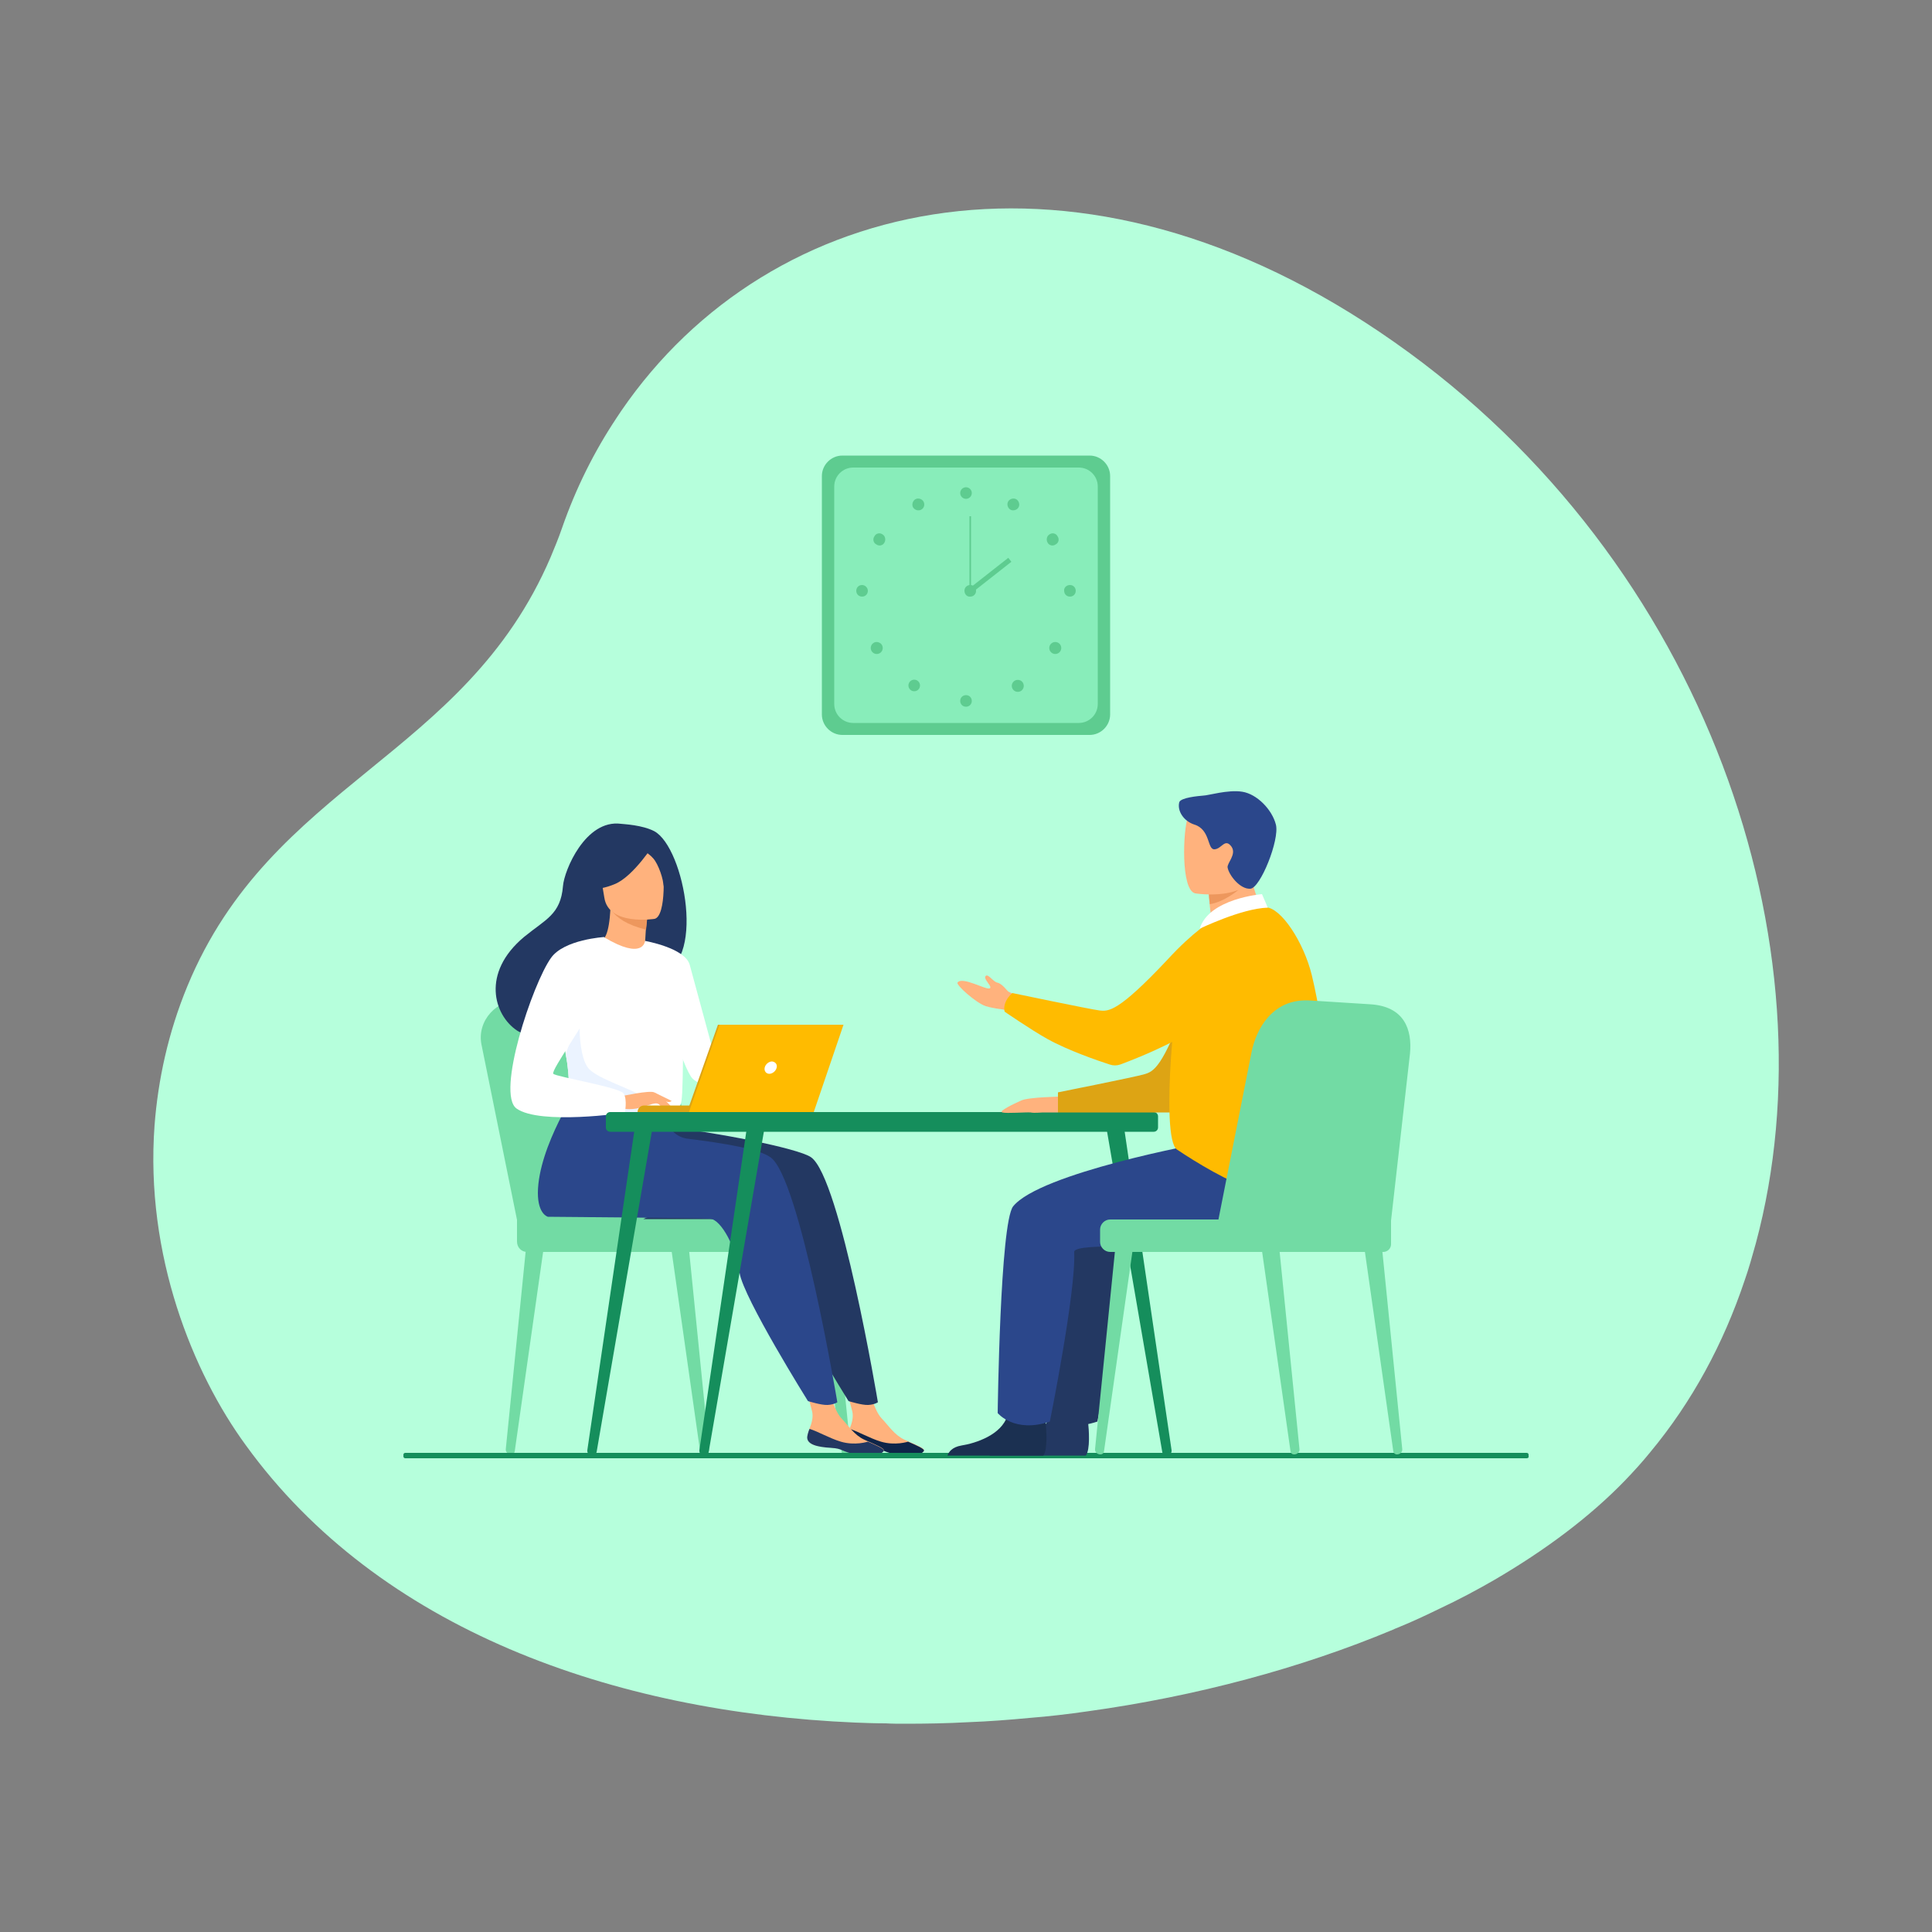 <?xml version="1.0" encoding="utf-8"?>
<!-- Generator: Adobe Illustrator 23.0.2, SVG Export Plug-In . SVG Version: 6.00 Build 0)  -->
<svg version="1.1" id="Background" xmlns="http://www.w3.org/2000/svg" xmlns:xlink="http://www.w3.org/1999/xlink" x="0px" y="0px"
	 viewBox="0 0 500 500" style="enable-background:new 0 0 500 500;" xml:space="preserve">
<rect x="0" y="0" width="500" height="500" fill="#808080" stroke="none"/>
<style type="text/css">
	.st0{fill:#B6FFDC;}
	.st1{fill:#72DBA4;}
	.st2{fill:#5ECC90;}
	.st3{fill:#88EDBA;}
	.st4{fill:#233862;}
	.st5{fill:#FFB27D;}
	.st6{fill:#0F2549;}
	.st7{fill:#2B478B;}
	.st8{fill:#ED975D;}
	.st9{fill:#FFFFFF;}
	.st10{fill:#EBF3FF;}
	.st11{fill:#DDA414;}
	.st12{fill:#FFBB00;}
	.st13{fill:#158E5C;}
	.st14{fill:#1B3051;}
</style>
<g>
	<path class="st0" d="M454.4,321.8c-0.9,3.2-1.8,6.5-2.9,9.6c-5.5,16.4-13.6,31.4-24.4,44.4c-2.1,2.6-4.3,5-6.6,7.4
		c-9.1,9.4-20.6,18-33.8,25.7c-4.5,2.6-9.2,5.1-14.1,7.4c-3.5,1.7-7.1,3.4-10.8,4.9c-0.5,0.2-1,0.4-1.4,0.6
		c-23.7,9.9-50.8,17.2-79,21.1c-4.9,0.7-9.9,1.3-15,1.7c-5.3,0.5-10.5,0.9-15.8,1.1c-5.5,0.3-10.9,0.4-16.4,0.4c-1.7,0-3.3,0-5-0.1
		c-2.6,0-5.3-0.1-7.9-0.2c-62.7-2.7-123.2-24.1-157.7-71.8C50,355.4,37.5,324.9,40,291.2c0.9-11.7,3.5-23.9,8.5-36
		c21.8-52.7,71.7-59,94-111c1-2.4,2-4.8,2.9-7.4c3.6-10.4,8.4-20,14.2-28.7c0.4-0.6,0.8-1.2,1.2-1.8c38.4-56,118.9-74.8,200-17.8
		C442.1,145.5,474.9,245.6,454.4,321.8z"/>
	<g>
		<g>
			<path class="st1" d="M182.1,376.4L182.1,376.4c0.9,0,1.5-0.7,1.4-1.4l-5.2-51.7l-4.5,0.4l7.4,52
				C181.3,376.1,181.7,376.4,182.1,376.4z"/>
		</g>
		<g>
			<path class="st1" d="M132.3,376.4L132.3,376.4c-0.9,0-1.5-0.7-1.4-1.4l5.2-51.7l4.5,0.4l-7.4,52
				C133.1,376.1,132.7,376.4,132.3,376.4z"/>
		</g>
		<g>
			<path class="st1" d="M218.7,376.4L218.7,376.4c0.9,0,1.5-0.7,1.4-1.4l-5.2-51.7l-4.5,0.4l7.4,52
				C217.8,376.1,218.2,376.4,218.7,376.4z"/>
		</g>
		<path class="st1" d="M133.8,315.7l-9.2-45.4c-1.2-6.1,3.9-11.8,10.5-11.6l17.7,0.4c6.1,0.1,11.4,4.2,13.1,10.1l13.4,46.5H133.8z"
			/>
		<path class="st1" d="M139.4,315.7l-9.2-45.4c-1.2-6.1,3.9-11.8,10.5-11.6l17.7,0.4c6.1,0.1,11.4,4.2,13.1,10.1l13.4,46.5H139.4z"
			/>
		<path class="st1" d="M136.4,324h70.1c1.4,0,2.6-1.2,2.6-2.6v-3.2c0-1.4-1.2-2.6-2.6-2.6h-72.7v5.7C133.8,322.9,135,324,136.4,324z
			"/>
		<path class="st1" d="M169.3,324H214c1.1,0,2.1-0.9,2.1-2.1v-4.2c0-1.1-0.9-2.1-2.1-2.1h-44.7c-1.1,0-2.1,0.9-2.1,2.1v4.2
			C167.2,323.1,168.2,324,169.3,324z"/>
	</g>
	<g>
		<path class="st2" d="M282,190.2H218c-2.9,0-5.3-2.4-5.3-5.3v-61.7c0-2.9,2.4-5.3,5.3-5.3H282c2.9,0,5.3,2.4,5.3,5.3v61.7
			C287.3,187.8,284.9,190.2,282,190.2z"/>
		<path class="st3" d="M279.2,187.1h-58.4c-2.7,0-4.9-2.2-4.9-4.9v-56.3c0-2.7,2.2-4.9,4.9-4.9h58.4c2.7,0,4.9,2.2,4.9,4.9v56.3
			C284.1,184.9,281.9,187.1,279.2,187.1z"/>
		<g>
			<g>
				<circle class="st2" cx="250" cy="127.6" r="1.5"/>
				<path class="st2" d="M260.9,129.8c0.4-0.7,1.4-1,2.1-0.6c0.7,0.4,1,1.4,0.6,2.1c-0.4,0.7-1.4,1-2.1,0.6
					C260.8,131.5,260.5,130.5,260.9,129.8z"/>
				<path class="st2" d="M271.6,138.3c0.7-0.5,1.7-0.3,2.1,0.5c0.5,0.7,0.3,1.7-0.5,2.1c-0.7,0.5-1.7,0.3-2.1-0.5
					C270.7,139.7,270.9,138.7,271.6,138.3z"/>
				<path class="st2" d="M276.9,151.4c0.9,0,1.5,0.7,1.5,1.5c0,0.9-0.7,1.5-1.5,1.5c-0.9,0-1.5-0.7-1.5-1.5
					C275.3,152.1,276,151.4,276.9,151.4z"/>
				<path class="st2" d="M274.2,166.6c0.6,0.6,0.6,1.6,0,2.2c-0.6,0.6-1.6,0.6-2.2,0c-0.6-0.6-0.6-1.6,0-2.2
					C272.6,166,273.6,166,274.2,166.6z"/>
				<path class="st2" d="M264.5,176.4c0.6,0.6,0.6,1.6,0,2.2c-0.6,0.6-1.6,0.6-2.2,0c-0.6-0.6-0.6-1.6,0-2.2
					C262.9,175.8,263.9,175.8,264.5,176.4z"/>
				<path class="st2" d="M248.5,181.4c0-0.9,0.7-1.5,1.5-1.5c0.9,0,1.5,0.7,1.5,1.5c0,0.9-0.7,1.5-1.5,1.5
					C249.1,182.9,248.5,182.2,248.5,181.4z"/>
			</g>
			<g>
				<path class="st2" d="M239,129.8c-0.4-0.7-1.4-1-2.1-0.6c-0.7,0.4-1,1.4-0.6,2.1c0.4,0.7,1.4,1,2.1,0.6
					C239.2,131.5,239.4,130.5,239,129.8z"/>
				<path class="st2" d="M228.4,138.3c-0.7-0.5-1.7-0.3-2.1,0.5c-0.5,0.7-0.3,1.7,0.5,2.1c0.7,0.5,1.7,0.3,2.1-0.5
					C229.3,139.7,229.1,138.7,228.4,138.3z"/>
				<path class="st2" d="M223.1,151.4c-0.9,0-1.5,0.7-1.5,1.5c0,0.9,0.7,1.5,1.5,1.5c0.9,0,1.5-0.7,1.5-1.5
					C224.6,152.1,223.9,151.4,223.1,151.4z"/>
				<path class="st2" d="M225.8,166.6c-0.6,0.6-0.6,1.6,0,2.2c0.6,0.6,1.6,0.6,2.2,0c0.6-0.6,0.6-1.6,0-2.2
					C227.3,166,226.4,166,225.8,166.6z"/>
				<circle class="st2" cx="236.6" cy="177.4" r="1.5"/>
			</g>
		</g>
		<g>
			<path class="st2" d="M249.6,152.9c0-0.9,0.7-1.5,1.5-1.5c0.9,0,1.5,0.7,1.5,1.5c0,0.9-0.7,1.5-1.5,1.5
				C250.3,154.5,249.6,153.8,249.6,152.9z"/>
			<g>
				<rect x="250.9" y="133.6" class="st2" width="0.4" height="19.3"/>
			</g>
			<g>
				
					<rect x="249.5" y="148.3" transform="matrix(0.787 -0.618 0.618 0.787 -37.294 189.877)" class="st2" width="13" height="1.3"/>
			</g>
		</g>
	</g>
	<g>
		<g>
			<path class="st4" d="M194.9,306.3c-3.8,6.6-8.6,9.2-8.6,9.2h-19.8C166.5,315.4,197.8,301.2,194.9,306.3z"/>
			<g>
				<path class="st5" d="M219.4,371.8c-0.2,2.1,2.7,2.6,6,2.8c3.4,0.2,2.3,0.9,6.9,1.8c4.6,0.9,6.5-0.4,6.8-1
					c0.3-0.5-1.8-1.4-4.1-2.4c-0.3-0.1-0.6-0.3-0.9-0.4c-2.6-1.2-4-3.5-6-5.6c-1.9-2-3.6-8.5-3.6-8.5l-6.2-1.4c0,0,1.7,5.8,2.3,8.3
					c0.3,1.5-0.2,3.1-0.7,4.3C219.7,370.4,219.5,371.1,219.4,371.8z"/>
				<path class="st6" d="M225.4,374.7c3.4,0.2,2.3,0.9,6.9,1.8c4.6,0.9,6.5-0.4,6.8-1c0.3-0.5-1.8-1.4-4.1-2.4l0,0c0,0-3.3,1.1-7,0
					c-3-0.9-6-2.7-8.1-3.3c-0.3,0.7-0.5,1.4-0.6,2.1C219.2,373.9,222.1,374.5,225.4,374.7z"/>
				<path class="st4" d="M209.9,299.5c-3.4-2.4-25.6-6.6-36.9-7.8l-12.5-10.9c0,0-10.7,15.8-10.8,27.9c0,5.6,2.6,6.2,2.6,6.2
					c0,0,40.2,0.3,42,0.5c2.9,0.3,6.7,7.5,7.6,14c1,6.5,17.7,33.2,17.7,33.2s3.5,1.1,5.1,1c1.7-0.1,2.5-0.7,2.5-0.7
					S217.5,304.8,209.9,299.5z"/>
				<path class="st5" d="M209,371.8c-0.2,2.1,2.7,2.6,6,2.8c3.4,0.2,2.3,0.9,6.9,1.8c4.6,0.9,6.5-0.4,6.8-1c0.3-0.5-1.8-1.4-4.1-2.4
					c-0.3-0.1-0.6-0.3-0.9-0.4c-2.6-1.2-4-3.5-6-5.6c-1.9-2-3.6-8.5-3.6-8.5l-6.2-1.4c0,0,1.7,5.8,2.3,8.3c0.3,1.5-0.2,3.1-0.7,4.3
					C209.3,370.4,209.1,371.1,209,371.8z"/>
				<path class="st4" d="M215,374.7c3.4,0.2,2.3,0.9,6.9,1.8c4.6,0.9,6.5-0.4,6.8-1c0.3-0.5-1.8-1.4-4.1-2.4l0,0c0,0-3.3,1.1-7,0
					c-3-0.9-6-2.7-8.1-3.3c-0.3,0.7-0.5,1.4-0.6,2.1C208.8,373.9,211.7,374.5,215,374.7z"/>
				<path class="st7" d="M199.4,299.5c-2.9-2.1-11.7-3.6-21.4-4.8c-2.7-0.3-4.9-2.3-5.5-4.9l0,0l-22.5-9c0,0-10.7,15.8-10.8,27.9
					c0,5.6,2.6,6.2,2.6,6.2c0,0,40.2,0.3,42,0.5c2.9,0.3,6.7,7.5,7.6,14c1,6.5,17.7,33.2,17.7,33.2s3.5,1.1,5.1,1
					c1.7-0.1,2.5-0.7,2.5-0.7S207,304.8,199.4,299.5z"/>
				<path class="st4" d="M169.3,215.1c-3.1-1.6-7.8-1.8-8.6-1.9c-9.2-1.2-14.7,12.1-15,16.1c-0.6,7.4-4.5,8.6-10.1,13.2
					c-11.1,9.3-7.8,20.2-1.8,24.2c3.6,2.4,10.1,0,10.1,0c0.1,0.1,17.6-9.8,26.2-14.5C183,250.4,177.2,219.3,169.3,215.1z"/>
				<path class="st5" d="M167.4,247.7c0,0-4.1,1.9-7,0.9c-2.8-0.9-5.3-5.1-5.2-5.1c1.2-0.2,2.4-1.4,2.8-8.5l0.5,0.1l9,2.3
					c0,0-0.4,2.9-0.5,5.6C166.8,245.2,166.8,247.4,167.4,247.7z"/>
				<path class="st8" d="M167.5,237.4c0,0,0,0.6-0.3,3.2c-5.1-1.3-7.4-3-8.9-4.9L167.5,237.4z"/>
				<path class="st5" d="M169.4,237.8c0,0-11.9,1.9-13-5.5c-1.1-7.5-3.4-12.2,4.2-13.8c7.6-1.6,9.5,1.1,10.4,3.5
					C172,224.4,172.5,237.1,169.4,237.8z"/>
				<path class="st4" d="M169.4,218.2c0,0-5.4,8.6-10.3,10.6c-4.8,2-7.2,1-7.2,1s2.2-3.3,2.8-7.8c0.2-1.3,1-2.5,2.3-2.9
					C160.4,217.6,167.1,215.4,169.4,218.2z"/>
				<path class="st4" d="M164.6,219c0,0,3.2,1.6,4.5,3.2c1.3,1.5,2.7,5.5,2.6,7.3c0,0,1.6-8.6-1.7-11.6
					C166.6,214.7,164.6,219,164.6,219z"/>
				<path class="st9" d="M176.9,265.9c-0.4,24.3-0.1,19.2-2.8,21.5c-0.6,0.6-2.4,0.9-4.8,1c-7.4,0.5-20.5-0.7-21-2.1
					c-1.7-4.8-0.5-6.2-1.9-13.5c-0.1-0.8-0.3-1.6-0.6-2.5c-1.2-5-2.4-6.7,1.9-14.7c3.8-7.3,8.4-13.2,8.7-13c10.1,6,10.5,1,10.5,1
					S177.1,254,176.9,265.9z"/>
				<path class="st9" d="M166.9,243.5c0,0,10.4,1.8,11.6,6.2c1.2,4.5,8.4,30.9,8.4,30.9s-5.3,1-7.7-1.5c-2.4-2.4-8.5-22.7-8.5-22.7
					L166.9,243.5z"/>
				<path class="st10" d="M169.3,288.4c-7.4,0.5-20.5-0.7-21-2.1c-1.7-4.8-0.5-6.2-1.9-13.5l3.6-10.1c0,0-0.6,11.3,2.7,14.2
					c3.3,3,13.6,5.7,15.2,8.2C168.7,286.3,169.2,287.5,169.3,288.4z"/>
				<path class="st5" d="M160.8,283.7c0,0,7.3-1.6,8.5-1c1.2,0.7,4.1,3,4.4,3.8c0.4,0.8-2.6-0.6-3.6-0.9c-0.6-0.2-2.3,0.4-3.1,0.7
					c-3.5,1.2-5.6,0.6-5.6,0.6L160.8,283.7z"/>
				<path class="st9" d="M156.4,242.5c0,0-10.4,0.6-13.8,5.4c-4.8,6.7-14.3,35.2-8.9,39c6.1,4.3,28,1.1,28,1.1s0.7-3.4-0.3-5
					c-1-1.6-17.4-4.3-18.2-5.1c-0.8-0.8,9.5-14.8,9.5-17.1C152.8,258.6,156.4,242.5,156.4,242.5z"/>
				<path class="st5" d="M169.7,284.7c0,0,1.5,2,2,2.2c0.5,0.2,0.8,0.2,0.8,0.2l-1-1.9L169.7,284.7z"/>
				<path class="st5" d="M169.3,282.7l4.5,2.2c0,0-0.2,0.3-0.7,0.3c-0.6,0-1.9-0.5-1.9-0.5L169.3,282.7z"/>
			</g>
		</g>
	</g>
	<g>
		<path class="st11" d="M185.8,287.8h-20.8l0,0c0-0.9,0.7-1.7,1.7-1.7h19.1V287.8z"/>
		<polygon class="st11" points="185.8,265.2 217.9,265.2 210.2,287.8 177.8,287.8 		"/>
		<polygon class="st12" points="218.3,265.2 210.6,287.8 178.3,287.8 186.2,265.2 		"/>
		<path class="st9" d="M201,276.3c-0.2,0.9-1.1,1.6-1.9,1.6s-1.4-0.7-1.2-1.6c0.2-0.9,1.1-1.6,1.9-1.6
			C200.7,274.8,201.2,275.5,201,276.3z"/>
	</g>
	<g>
		<path class="st13" d="M157.9,292.9h140.7c0.6,0,1.1-0.5,1.1-1.1v-2.9c0-0.6-0.5-1.1-1.1-1.1H157.9c-0.6,0-1.1,0.5-1.1,1.1v2.9
			C156.8,292.4,157.3,292.9,157.9,292.9z"/>
		<g>
			<path class="st13" d="M302,376.7L302,376.7c0.8-0.1,1.3-0.7,1.2-1.4l-12.5-84.9l-4.6,0.1l14.7,85.3
				C300.9,376.4,301.4,376.8,302,376.7z"/>
		</g>
		<g>
			<path class="st13" d="M153.2,376.7L153.2,376.7c-0.8-0.1-1.3-0.7-1.2-1.4l12.5-84.9l4.6,0.1l-14.7,85.3
				C154.2,376.4,153.7,376.8,153.2,376.7z"/>
		</g>
		<g>
			<path class="st13" d="M182.2,376.7L182.2,376.7c-0.8-0.1-1.3-0.7-1.2-1.4l12.5-84.9l4.6,0.1l-14.7,85.3
				C183.3,376.4,182.8,376.8,182.2,376.7z"/>
		</g>
	</g>
	<path class="st13" d="M395.1,377.4H104.9c-0.3,0-0.5-0.2-0.5-0.5v-0.4c0-0.3,0.2-0.5,0.5-0.5h290.2c0.3,0,0.5,0.2,0.5,0.5v0.4
		C395.7,377.2,395.4,377.4,395.1,377.4z"/>
	<g>
		<path class="st4" d="M256.1,376.7H281c1.2-1.5,0.8-6.8,0.6-8.6c0-0.4-0.1-0.6-0.1-0.6s-8.5-6.8-9.7-1.6c0,0.2-0.1,0.3-0.1,0.5
			c-1.5,4.9-8.1,7.1-11.9,7.7C257.4,374.5,256.5,375.8,256.1,376.7z"/>
		<path class="st4" d="M324,295.8c-0.9,0-42.6,7.8-49.5,16.4c-3.4,4.3-4,53.5-4,53.5s4.3,5.3,13.5,2.2c0,0,6.8-33.7,6.3-43.9
			c-0.1-2.8,28.5-0.4,33.7-1.8c5.2-1.4,18-12.8,15.2-18.3C336.4,298.4,324,295.8,324,295.8z"/>
		<path class="st5" d="M274.7,283.8c0,0-8.4,0.1-10.4,1c-2,0.9-6,2.8-4.9,3.1c1.1,0.3,6.2-0.1,7.3,0c1.1,0.2,2.5,0,3.2,0
			c0.7,0,3.9,0,3.9,0L274.7,283.8z"/>
		<path class="st5" d="M264.9,263.6c0,0-2.9-2-5.7-2.4c-1.6-0.2-3.1-0.5-4.1-0.8c-2.6-0.9-7.7-5.5-7.3-6.1c1.2-1.7,7.3,1.9,8.3,1.5
			c1-0.4-2-2.6-0.9-3.3c0.6-0.4,1.9,1.6,2.9,1.8c1.4,0.3,2.6,2.3,3,2.4c0.8,0.2,4.5,3,4.5,3L264.9,263.6z"/>
		<path class="st11" d="M319.9,239.6c0,0-6.4,2-12.7,19.4c-6.3,17.4-8.7,18.3-11,19c-2.3,0.7-22.4,4.7-22.4,4.7v5.2h31
			c0,0,11.6-11.1,15.1-18.5C323.4,261.9,319.9,239.6,319.9,239.6z"/>
		<path class="st14" d="M245.2,376.7H270c1.2-1.5,0.8-6.8,0.6-8.6c0-0.4-0.1-0.6-0.1-0.6s-8.5-6.8-9.7-1.6c0,0.2-0.1,0.3-0.1,0.5
			c-1.5,4.9-8.1,7.1-11.9,7.7C246.4,374.5,245.5,375.8,245.2,376.7z"/>
		<path class="st7" d="M311.7,295.8c-0.9,0-42.6,7.8-49.5,16.4c-3.4,4.3-4,53.5-4,53.5s4.3,5.3,13.5,2.2c0,0,6.8-33.7,6.3-43.9
			c-0.1-2.8,28.5-0.4,33.7-1.8c5.2-1.4,18-12.8,15.2-18.3C324.1,298.4,311.7,295.8,311.7,295.8z"/>
		<path class="st5" d="M314.3,245.1c3-0.2,6.1-1,8.9-1.9c3.4-1.1,6.1-2.7,4.4-5.8c-1.6-2.9-4.3-9.3-4.1-14.6l-6.3,5.1l-4.3,3.5
			c0,0,0,2,0.5,5.6c0.1,0.7,0.2,1.4,0.3,2.1c0.1,0.6-0.2,1.2-0.7,1.5c0,0-0.1,0-0.1,0.1C310.7,242.1,311.8,245.3,314.3,245.1z"/>
		<path class="st8" d="M312.9,230.5c0,0-0.2,0.7,0.2,3.5c3.8-0.6,7.4-3.7,7.4-3.7c-2-0.5-2.7-2.6-4.1-2.4L312.9,230.5z"/>
		<path class="st5" d="M309.3,231.2c0,0,14.7,2.4,16.1-6.8c1.4-9.2,4.2-15.1-5.1-17c-9.3-2-11.7,1.3-12.9,4.2
			C306.2,214.6,305.5,230.3,309.3,231.2z"/>
		<path class="st7" d="M305.2,207.6c-0.6,2.2,1.1,4.9,3.9,5.8c4.2,1.3,3.3,6.5,5.2,6.4c1.9-0.1,2.7-3,4.4-0.7c1.4,2-1.2,4.3-1,5.4
			c0.3,1.9,3.2,5.7,5.9,5.5c2.6-0.2,7.6-12.7,6.6-16.6c-1-3.9-4.9-7.9-8.7-8.5c-3.7-0.6-8.9,1-10.1,1
			C310.2,206,305.6,206.4,305.2,207.6z"/>
		<path class="st12" d="M339.5,252.4c-2.1-8.6-8-17.6-12-17.6c-6.8,0-16.5,1.8-20.5,11.5c-2.9,7.2-6.8,48.3-2.4,51.2
			c10,6.7,33.1,20.3,37.3,6.4C345.6,291.2,343.1,267.3,339.5,252.4z"/>
		<path class="st12" d="M323,243.9c-1.9-5-8.2-6.8-12.4-3.5c-2.3,1.8-5.1,4.3-8.5,8c-12.7,13.5-15.2,13.4-17.6,13.1
			c-2.4-0.3-22.5-4.5-22.5-4.5s-1,0.8-1.6,2c-0.8,1.6-0.4,2.8-0.4,2.8c-0.8-0.5,7.1,4.9,11.1,7.1c5.2,2.9,13,5.6,16.1,6.6
			c0.9,0.3,1.8,0.3,2.7,0c4.6-1.7,20.2-7.7,32.8-18.3C326,254.3,324.8,248.5,323,243.9z"/>
		<path class="st9" d="M328.1,234.9l-1.5-3.5c0,0-13.7,1.1-16.1,8.9C310.5,240.4,321.2,235.1,328.1,234.9z"/>
	</g>
	<g>
		<g>
			<path class="st1" d="M361.5,376.4L361.5,376.4c0.9,0,1.5-0.7,1.4-1.4l-5.2-51.7l-4.5,0.4l7.4,52
				C360.7,376.1,361.1,376.4,361.5,376.4z"/>
		</g>
		<g>
			<path class="st1" d="M334.9,376.4L334.9,376.4c0.9,0,1.5-0.7,1.4-1.4l-5.2-51.7l-4.5,0.4l7.4,52
				C334.1,376.1,334.4,376.4,334.9,376.4z"/>
		</g>
		<g>
			<path class="st1" d="M284.8,376.4L284.8,376.4c-0.9,0-1.5-0.7-1.4-1.4l5.2-51.7l4.5,0.4l-7.4,52
				C285.6,376.1,285.3,376.4,284.8,376.4z"/>
		</g>
		<path class="st1" d="M360,315.9l4.9-43.2c0.6-6.2-1.4-12.3-10.4-12.8l-15.8-1c-9.4-0.4-13.6,7.4-14.8,13.4l-9.4,47.5L360,315.9z"
			/>
		<path class="st1" d="M357.4,324h-70.1c-1.4,0-2.6-1.2-2.6-2.6v-3.2c0-1.4,1.2-2.6,2.6-2.6H360v5.7C360,322.9,358.8,324,357.4,324z
			"/>
		<path class="st1" d="M358,324h-41.4c-1.1,0-2-0.9-2-2v-4.3c0-1.1,0.9-2,2-2H360v6.3C360,323.1,359.1,324,358,324z"/>
	</g>
</g>
</svg>
